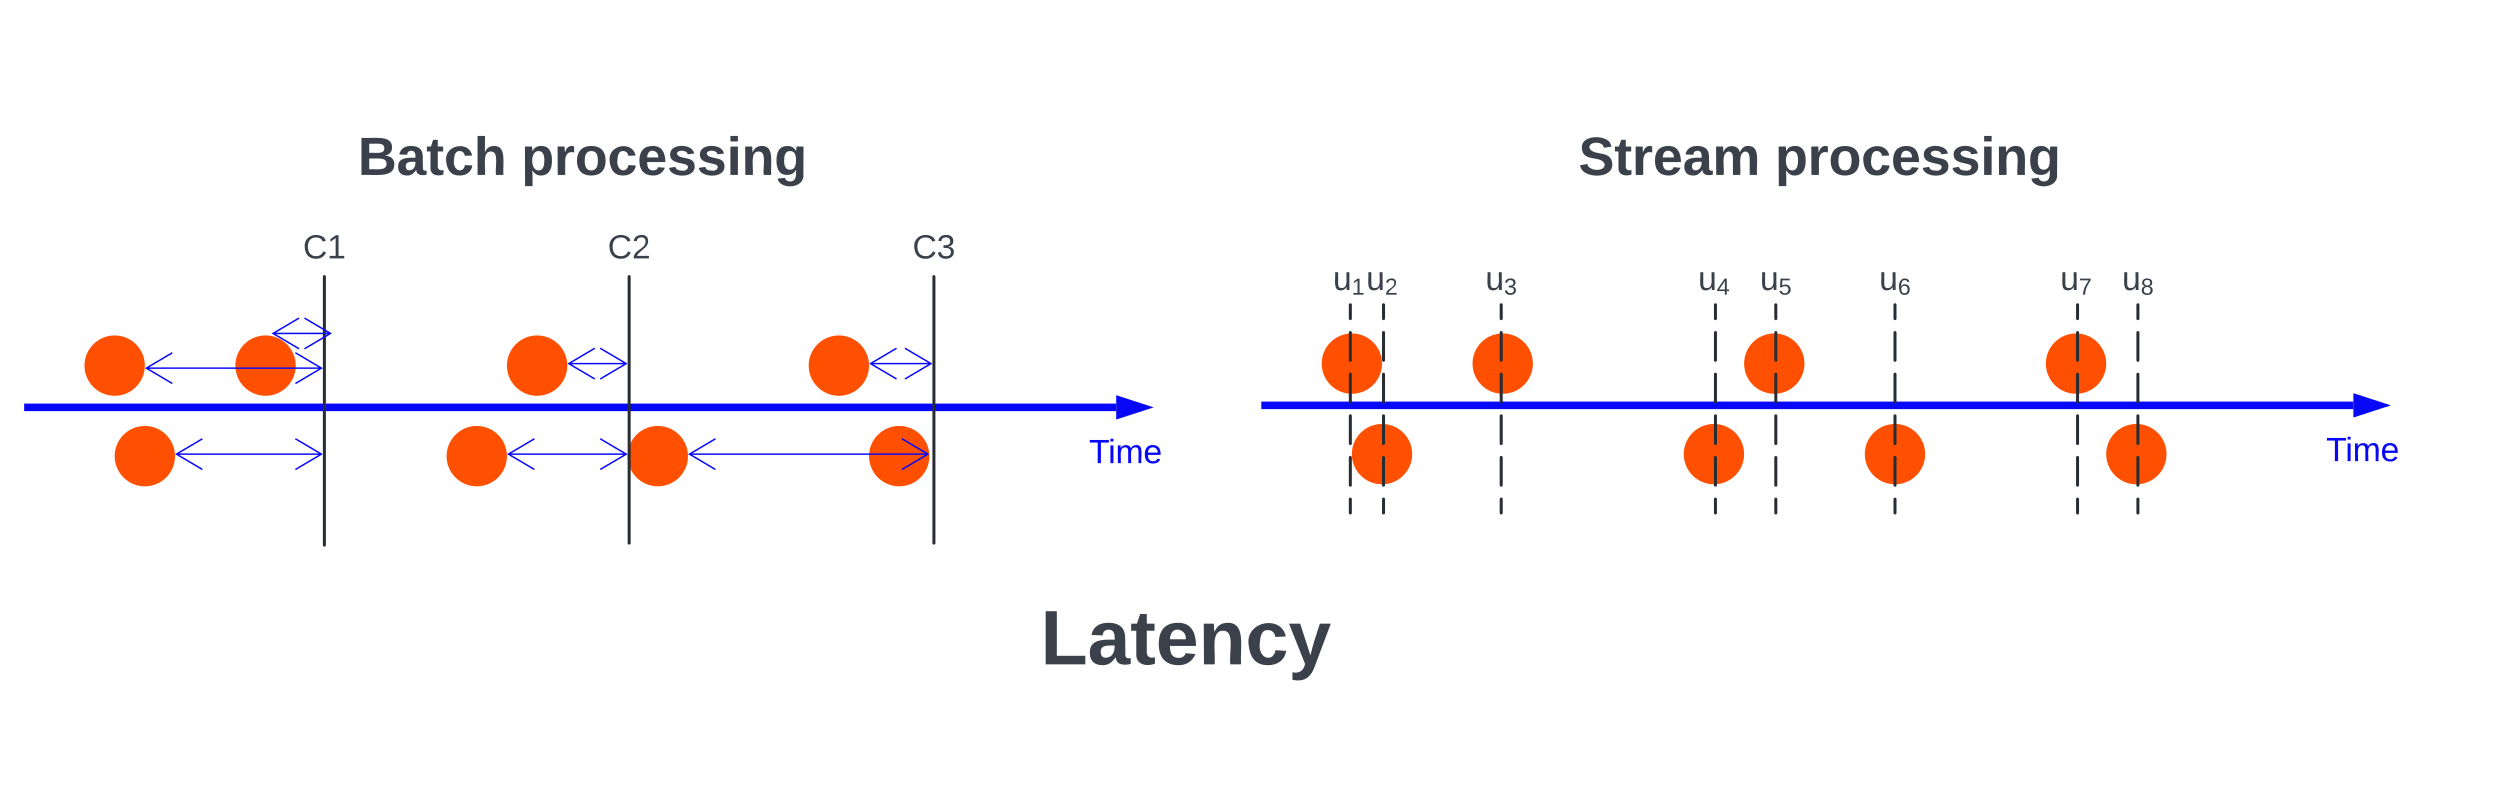 <svg xmlns="http://www.w3.org/2000/svg" xmlns:xlink="http://www.w3.org/1999/xlink" xmlns:lucid="lucid" width="1657" height="537"><g transform="translate(436 -259)" lucid:page-tab-id="0_0"><path d="M-500 0h2000v1000H-500z" fill="#fff"/><path d="M402.5 527.67h721.3M402.56 527.67H400" stroke="#0808f9" stroke-width="5" fill="none"/><path d="M1140.58 527.67l-14.27 4.63v-9.27z" stroke="#0808f9" stroke-width="5" fill="#0808f9"/><path d="M1100 546a6 6 0 0 1 6-6h48a6 6 0 0 1 6 6v28a6 6 0 0 1-6 6h-48a6 6 0 0 1-6-6z" stroke="#000" stroke-opacity="0" stroke-width="2" fill="#fff" fill-opacity="0"/><use xlink:href="#a" transform="matrix(1,0,0,1,1105,545) translate(0.802 19.653)"/><path d="M500 560c0 11.05-8.95 20-20 20s-20-8.95-20-20 8.95-20 20-20 20 8.95 20 20zM480 500c0 11.05-8.95 20-20 20s-20-8.95-20-20 8.95-20 20-20 20 8.95 20 20zM580 500c0 11.05-8.95 20-20 20s-20-8.95-20-20 8.95-20 20-20 20 8.95 20 20zM720 560c0 11.05-8.95 20-20 20s-20-8.95-20-20 8.95-20 20-20 20 8.95 20 20zM760 500c0 11.05-8.95 20-20 20s-20-8.95-20-20 8.95-20 20-20 20 8.95 20 20zM840 560c0 11.05-8.95 20-20 20s-20-8.95-20-20 8.95-20 20-20 20 8.95 20 20zM960 500c0 11.05-8.95 20-20 20s-20-8.95-20-20 8.95-20 20-20 20 8.95 20 20zM1000 560c0 11.05-8.95 20-20 20s-20-8.95-20-20 8.95-20 20-20 20 8.95 20 20z" stroke="#000" stroke-opacity="0" stroke-width="2" fill="#ff4f00"/><path d="M560 326a6 6 0 0 1 6-6h408a6 6 0 0 1 6 6v83.33a6 6 0 0 1-6 6H566a6 6 0 0 1-6-6z" stroke="#000" stroke-opacity="0" stroke-width="2" fill="#fff" fill-opacity="0"/><use xlink:href="#b" transform="matrix(1,0,0,1,565,325) translate(45.247 49.944)"/><use xlink:href="#c" transform="matrix(1,0,0,1,565,325) translate(175.519 49.944)"/><g fill="none"><path d="M459 461v138"/><path d="M459 461v9.2m0 9.2v18.4m0 9.2v18.4m0 9.2V553m0 9.2v18.4m0 9.2v9.2" stroke="#282c33" stroke-width="2" stroke-linecap="round"/></g><g fill="none"><path d="M481 461v138"/><path d="M481 461v9.2m0 9.2v18.4m0 9.2v18.4m0 9.2V553m0 9.2v18.4m0 9.2v9.2" stroke="#282c33" stroke-width="2" stroke-linecap="round"/></g><g fill="none"><path d="M559 461v138"/><path d="M559 461v9.2m0 9.2v18.4m0 9.2v18.4m0 9.2V553m0 9.2v18.4m0 9.2v9.2" stroke="#282c33" stroke-width="2" stroke-linecap="round"/></g><g fill="none"><path d="M701 461v138"/><path d="M701 461v9.2m0 9.2v18.4m0 9.2v18.4m0 9.2V553m0 9.2v18.4m0 9.2v9.2" stroke="#282c33" stroke-width="2" stroke-linecap="round"/></g><g fill="none"><path d="M741 461v138"/><path d="M741 461v9.2m0 9.2v18.4m0 9.2v18.4m0 9.2V553m0 9.2v18.4m0 9.2v9.2" stroke="#282c33" stroke-width="2" stroke-linecap="round"/></g><g fill="none"><path d="M820 461v138"/><path d="M820 461v9.2m0 9.2v18.4m0 9.2v18.4m0 9.2V553m0 9.2v18.4m0 9.2v9.2" stroke="#282c33" stroke-width="2" stroke-linecap="round"/></g><g fill="none"><path d="M941 461v138"/><path d="M941 461v9.2m0 9.2v18.4m0 9.2v18.4m0 9.2V553m0 9.2v18.4m0 9.2v9.2" stroke="#282c33" stroke-width="2" stroke-linecap="round"/></g><g fill="none"><path d="M981 461v138"/><path d="M981 461v9.2m0 9.2v18.4m0 9.2v18.4m0 9.2V553m0 9.2v18.4m0 9.2v9.2" stroke="#282c33" stroke-width="2" stroke-linecap="round"/></g><path d="M438 426a6 6 0 0 1 6-6h28a6 6 0 0 1 6 6v43a6 6 0 0 1-6 6h-28a6 6 0 0 1-6-6z" stroke="#000" stroke-opacity="0" stroke-width="2" fill="#fff" fill-opacity="0"/><use xlink:href="#d" transform="matrix(1,0,0,1,443,425) translate(4.506 26.215)"/><path d="M460 426a6 6 0 0 1 6-6h28a6 6 0 0 1 6 6v43a6 6 0 0 1-6 6h-28a6 6 0 0 1-6-6z" stroke="#000" stroke-opacity="0" stroke-width="2" fill="#fff" fill-opacity="0"/><use xlink:href="#e" transform="matrix(1,0,0,1,465,425) translate(4.506 26.215)"/><path d="M539 426a6 6 0 0 1 6-6h28a6 6 0 0 1 6 6v43a6 6 0 0 1-6 6h-28a6 6 0 0 1-6-6z" stroke="#000" stroke-opacity="0" stroke-width="2" fill="#fff" fill-opacity="0"/><use xlink:href="#f" transform="matrix(1,0,0,1,544,425) translate(4.506 26.215)"/><path d="M680 426a6 6 0 0 1 6-6h28a6 6 0 0 1 6 6v43a6 6 0 0 1-6 6h-28a6 6 0 0 1-6-6z" stroke="#000" stroke-opacity="0" stroke-width="2" fill="#fff" fill-opacity="0"/><use xlink:href="#g" transform="matrix(1,0,0,1,685,425) translate(4.506 26.215)"/><path d="M721 426a6 6 0 0 1 6-6h28a6 6 0 0 1 6 6v43a6 6 0 0 1-6 6h-28a6 6 0 0 1-6-6z" stroke="#000" stroke-opacity="0" stroke-width="2" fill="#fff" fill-opacity="0"/><use xlink:href="#h" transform="matrix(1,0,0,1,726,425) translate(4.506 26.215)"/><path d="M800 426a6 6 0 0 1 6-6h28a6 6 0 0 1 6 6v43a6 6 0 0 1-6 6h-28a6 6 0 0 1-6-6z" stroke="#000" stroke-opacity="0" stroke-width="2" fill="#fff" fill-opacity="0"/><use xlink:href="#i" transform="matrix(1,0,0,1,805,425) translate(4.506 26.215)"/><path d="M920 426a6 6 0 0 1 6-6h28a6 6 0 0 1 6 6v43a6 6 0 0 1-6 6h-28a6 6 0 0 1-6-6z" stroke="#000" stroke-opacity="0" stroke-width="2" fill="#fff" fill-opacity="0"/><use xlink:href="#j" transform="matrix(1,0,0,1,925,425) translate(4.506 26.215)"/><path d="M961 426a6 6 0 0 1 6-6h28a6 6 0 0 1 6 6v43a6 6 0 0 1-6 6h-28a6 6 0 0 1-6-6z" stroke="#000" stroke-opacity="0" stroke-width="2" fill="#fff" fill-opacity="0"/><use xlink:href="#k" transform="matrix(1,0,0,1,966,425) translate(4.506 26.215)"/><path d="M-417.5 529h721.3M-417.44 529H-420" stroke="#0808f9" stroke-width="5" fill="none"/><path d="M320.58 529l-14.27 4.63v-9.26z" stroke="#0808f9" stroke-width="5" fill="#0808f9"/><path d="M280 547.33a6 6 0 0 1 6-6h48a6 6 0 0 1 6 6v28a6 6 0 0 1-6 6h-48a6 6 0 0 1-6-6z" stroke="#000" stroke-opacity="0" stroke-width="2" fill="#fff" fill-opacity="0"/><use xlink:href="#a" transform="matrix(1,0,0,1,285,546.333) translate(0.802 19.653)"/><path d="M-320 561.33c0 11.05-8.95 20-20 20s-20-8.95-20-20c0-11.04 8.95-20 20-20s20 8.96 20 20zM-340 501.33c0 11.05-8.95 20-20 20s-20-8.95-20-20c0-11.04 8.95-20 20-20s20 8.96 20 20zM-240 501.33c0 11.05-8.95 20-20 20s-20-8.95-20-20c0-11.04 8.95-20 20-20s20 8.96 20 20zM-100 561.33c0 11.05-8.95 20-20 20s-20-8.95-20-20c0-11.04 8.95-20 20-20s20 8.96 20 20zM-60 501.33c0 11.05-8.95 20-20 20s-20-8.95-20-20c0-11.04 8.95-20 20-20s20 8.96 20 20zM20 561.33c0 11.05-8.95 20-20 20s-20-8.95-20-20c0-11.04 8.95-20 20-20s20 8.96 20 20zM140 501.33c0 11.05-8.95 20-20 20s-20-8.95-20-20c0-11.04 8.95-20 20-20s20 8.96 20 20zM180 561.33c0 11.05-8.95 20-20 20s-20-8.95-20-20c0-11.04 8.95-20 20-20s20 8.96 20 20z" stroke="#000" stroke-opacity="0" stroke-width="2" fill="#ff4f00"/><path d="M-221 442.33v178M-19 442.33V619M183 442.33V619" stroke="#282c33" stroke-width="2" stroke-linecap="round" fill="none"/><path d="M-260 326a6 6 0 0 1 6-6h408a6 6 0 0 1 6 6v83.33a6 6 0 0 1-6 6h-408a6 6 0 0 1-6-6z" stroke="#000" stroke-opacity="0" stroke-width="2" fill="#fff" fill-opacity="0"/><use xlink:href="#l" transform="matrix(1,0,0,1,-255,325) translate(56.21 49.944)"/><use xlink:href="#c" transform="matrix(1,0,0,1,-255,325) translate(164.556 49.944)"/><path d="M-291.5 386a6 6 0 0 1 6-6h129a6 6 0 0 1 6 6v78a6 6 0 0 1-6 6h-129a6 6 0 0 1-6-6z" stroke="#000" stroke-opacity="0" stroke-width="2" fill="#fff" fill-opacity="0"/><use xlink:href="#m" transform="matrix(1,0,0,1,-286.5,385) translate(51.333 45.278)"/><path d="M-89.5 386a6 6 0 0 1 6-6h129a6 6 0 0 1 6 6v78a6 6 0 0 1-6 6h-129a6 6 0 0 1-6-6z" stroke="#000" stroke-opacity="0" stroke-width="2" fill="#fff" fill-opacity="0"/><use xlink:href="#n" transform="matrix(1,0,0,1,-84.5,385) translate(51.333 45.278)"/><path d="M112.5 386a6 6 0 0 1 6-6h129a6 6 0 0 1 6 6v78a6 6 0 0 1-6 6h-129a6 6 0 0 1-6-6z" stroke="#000" stroke-opacity="0" stroke-width="2" fill="#fff" fill-opacity="0"/><use xlink:href="#o" transform="matrix(1,0,0,1,117.5,385) translate(51.333 45.278)"/><path d="M-319.14 560h96.23M-301.85 549.82l-17.2 10.18 17.2 10.18M-240.2 570.18l17.22-10.18-17.22-10.18M-99.1 560h78.2M-81.8 549.82L-99.02 560l17.22 10.18M-38.2 570.18L-20.98 560l-17.22-10.18M-59.1 500h38.2M-41.8 489.82L-59.02 500l17.22 10.18M-38.2 510.18L-20.98 500l-17.22-10.18M-339.1 503h116.2M-321.8 492.82L-339.02 503l17.22 10.18M-240.2 513.18l17.22-10.18-17.22-10.18M20.9 560h158.2M38.2 549.82L20.98 560l17.22 10.18M161.8 570.18L179.02 560l-17.22-10.18M140.9 500h40.2M158.2 489.82L140.98 500l17.22 10.18M163.8 510.18L181.02 500l-17.22-10.18M-255.1 480h38.2M-237.8 469.82L-255.02 480l17.22 10.18M-234.2 490.18l17.22-10.18-17.22-10.18" stroke="#0808f9" fill="none"/><path d="M140 646a6 6 0 0 1 6-6h408a6 6 0 0 1 6 6v83.33a6 6 0 0 1-6 6H146a6 6 0 0 1-6-6z" stroke="#000" stroke-opacity="0" stroke-width="2" fill="#fff" fill-opacity="0"/><g><use xlink:href="#p" transform="matrix(1,0,0,1,145,645) translate(108.67 54.326)"/></g><defs><path fill="#0808f9" d="M127-220V0H93v-220H8v-28h204v28h-85" id="q"/><path fill="#0808f9" d="M24-231v-30h32v30H24zM24 0v-190h32V0H24" id="r"/><path fill="#0808f9" d="M210-169c-67 3-38 105-44 169h-31v-121c0-29-5-50-35-48C34-165 62-65 56 0H25l-1-190h30c1 10-1 24 2 32 10-44 99-50 107 0 11-21 27-35 58-36 85-2 47 119 55 194h-31v-121c0-29-5-49-35-48" id="s"/><path fill="#0808f9" d="M100-194c63 0 86 42 84 106H49c0 40 14 67 53 68 26 1 43-12 49-29l28 8c-11 28-37 45-77 45C44 4 14-33 15-96c1-61 26-98 85-98zm52 81c6-60-76-77-97-28-3 7-6 17-6 28h103" id="t"/><g id="a"><use transform="matrix(0.062,0,0,0.062,0,0)" xlink:href="#q"/><use transform="matrix(0.062,0,0,0.062,12.716,0)" xlink:href="#r"/><use transform="matrix(0.062,0,0,0.062,17.593,0)" xlink:href="#s"/><use transform="matrix(0.062,0,0,0.062,36.049,0)" xlink:href="#t"/></g><path fill="#3a414a" d="M169-182c-1-43-94-46-97-3 18 66 151 10 154 114 3 95-165 93-204 36-6-8-10-19-12-30l50-8c3 46 112 56 116 5-17-69-150-10-154-114-4-87 153-88 188-35 5 8 8 18 10 28" id="u"/><path fill="#3a414a" d="M115-3C79 11 28 4 28-45v-112H4v-33h27l15-45h31v45h36v33H77v99c-1 23 16 31 38 25v30" id="v"/><path fill="#3a414a" d="M135-150c-39-12-60 13-60 57V0H25l-1-190h47c2 13-1 29 3 40 6-28 27-53 61-41v41" id="w"/><path fill="#3a414a" d="M185-48c-13 30-37 53-82 52C43 2 14-33 14-96s30-98 90-98c62 0 83 45 84 108H66c0 31 8 55 39 56 18 0 30-7 34-22zm-45-69c5-46-57-63-70-21-2 6-4 13-4 21h74" id="x"/><path fill="#3a414a" d="M133-34C117-15 103 5 69 4 32 3 11-16 11-54c-1-60 55-63 116-61 1-26-3-47-28-47-18 1-26 9-28 27l-52-2c7-38 36-58 82-57s74 22 75 68l1 82c-1 14 12 18 25 15v27c-30 8-71 5-69-32zm-48 3c29 0 43-24 42-57-32 0-66-3-65 30 0 17 8 27 23 27" id="y"/><path fill="#3a414a" d="M220-157c-53 9-28 100-34 157h-49v-107c1-27-5-49-29-50C55-147 81-57 75 0H25l-1-190h47c2 12-1 28 3 38 10-53 101-56 108 0 13-22 24-43 59-42 82 1 51 116 57 194h-49v-107c-1-25-5-48-29-50" id="z"/><g id="b"><use transform="matrix(0.099,0,0,0.099,0,0)" xlink:href="#u"/><use transform="matrix(0.099,0,0,0.099,23.704,0)" xlink:href="#v"/><use transform="matrix(0.099,0,0,0.099,35.457,0)" xlink:href="#w"/><use transform="matrix(0.099,0,0,0.099,49.284,0)" xlink:href="#x"/><use transform="matrix(0.099,0,0,0.099,69.037,0)" xlink:href="#y"/><use transform="matrix(0.099,0,0,0.099,88.79,0)" xlink:href="#z"/></g><path fill="#3a414a" d="M135-194c53 0 70 44 70 98 0 56-19 98-73 100-31 1-45-17-59-34 3 33 2 69 2 105H25l-1-265h48c2 10 0 23 3 31 11-24 29-35 60-35zM114-30c33 0 39-31 40-66 0-38-9-64-40-64-56 0-55 130 0 130" id="A"/><path fill="#3a414a" d="M110-194c64 0 96 36 96 99 0 64-35 99-97 99-61 0-95-36-95-99 0-62 34-99 96-99zm-1 164c35 0 45-28 45-65 0-40-10-65-43-65-34 0-45 26-45 65 0 36 10 65 43 65" id="B"/><path fill="#3a414a" d="M190-63c-7 42-38 67-86 67-59 0-84-38-90-98-12-110 154-137 174-36l-49 2c-2-19-15-32-35-32-30 0-35 28-38 64-6 74 65 87 74 30" id="C"/><path fill="#3a414a" d="M137-138c1-29-70-34-71-4 15 46 118 7 119 86 1 83-164 76-172 9l43-7c4 19 20 25 44 25 33 8 57-30 24-41C81-84 22-81 20-136c-2-80 154-74 161-7" id="D"/><path fill="#3a414a" d="M25-224v-37h50v37H25zM25 0v-190h50V0H25" id="E"/><path fill="#3a414a" d="M135-194c87-1 58 113 63 194h-50c-7-57 23-157-34-157-59 0-34 97-39 157H25l-1-190h47c2 12-1 28 3 38 12-26 28-41 61-42" id="F"/><path fill="#3a414a" d="M195-6C206 82 75 100 31 46c-4-6-6-13-8-21l49-6c3 16 16 24 34 25 40 0 42-37 40-79-11 22-30 35-61 35-53 0-70-43-70-97 0-56 18-96 73-97 30 0 46 14 59 34l2-30h47zm-90-29c32 0 41-27 41-63 0-35-9-62-40-62-32 0-39 29-40 63 0 36 9 62 39 62" id="G"/><g id="c"><use transform="matrix(0.099,0,0,0.099,0,0)" xlink:href="#A"/><use transform="matrix(0.099,0,0,0.099,21.63,0)" xlink:href="#w"/><use transform="matrix(0.099,0,0,0.099,35.457,0)" xlink:href="#B"/><use transform="matrix(0.099,0,0,0.099,57.086,0)" xlink:href="#C"/><use transform="matrix(0.099,0,0,0.099,76.84,0)" xlink:href="#x"/><use transform="matrix(0.099,0,0,0.099,96.593,0)" xlink:href="#D"/><use transform="matrix(0.099,0,0,0.099,116.346,0)" xlink:href="#D"/><use transform="matrix(0.099,0,0,0.099,136.099,0)" xlink:href="#E"/><use transform="matrix(0.099,0,0,0.099,145.975,0)" xlink:href="#F"/><use transform="matrix(0.099,0,0,0.099,167.605,0)" xlink:href="#G"/></g><path fill="#3a414a" d="M84 4C-5 8 30-112 23-190h32v120c0 31 7 50 39 49 72-2 45-101 50-169h31l1 190h-30c-1-10 1-25-2-33-11 22-28 36-60 37" id="H"/><path fill="#3a414a" d="M27 0v-27h64v-190l-56 39v-29l58-41h29v221h61V0H27" id="I"/><g id="d"><use transform="matrix(0.062,0,0,0.062,0,0)" xlink:href="#H"/><use transform="matrix(0.043,0,0,0.043,12.346,3.111)" xlink:href="#I"/></g><path fill="#3a414a" d="M101-251c82-7 93 87 43 132L82-64C71-53 59-42 53-27h129V0H18c2-99 128-94 128-182 0-28-16-43-45-43s-46 15-49 41l-32-3c6-41 34-60 81-64" id="J"/><g id="e"><use transform="matrix(0.062,0,0,0.062,0,0)" xlink:href="#H"/><use transform="matrix(0.043,0,0,0.043,12.346,3.111)" xlink:href="#J"/></g><path fill="#3a414a" d="M126-127c33 6 58 20 58 59 0 88-139 92-164 29-3-8-5-16-6-25l32-3c6 27 21 44 54 44 32 0 52-15 52-46 0-38-36-46-79-43v-28c39 1 72-4 72-42 0-27-17-43-46-43-28 0-47 15-49 41l-32-3c6-42 35-63 81-64 48-1 79 21 79 65 0 36-21 52-52 59" id="K"/><g id="f"><use transform="matrix(0.062,0,0,0.062,0,0)" xlink:href="#H"/><use transform="matrix(0.043,0,0,0.043,12.346,3.111)" xlink:href="#K"/></g><path fill="#3a414a" d="M155-56V0h-30v-56H8v-25l114-167h33v167h35v25h-35zm-30-156c-27 46-58 90-88 131h88v-131" id="L"/><g id="g"><use transform="matrix(0.062,0,0,0.062,0,0)" xlink:href="#H"/><use transform="matrix(0.043,0,0,0.043,12.346,3.111)" xlink:href="#L"/></g><path fill="#3a414a" d="M54-142c48-35 137-8 131 61C196 18 31 33 14-55l32-4c7 23 22 37 52 37 35-1 51-22 54-58 4-55-73-65-99-34H22l8-134h141v27H59" id="M"/><g id="h"><use transform="matrix(0.062,0,0,0.062,0,0)" xlink:href="#H"/><use transform="matrix(0.043,0,0,0.043,12.346,3.111)" xlink:href="#M"/></g><path fill="#3a414a" d="M110-160c48 1 74 30 74 79 0 53-28 85-80 85-65 0-83-55-86-122-5-90 50-162 133-122 14 7 22 21 27 39l-31 6c-5-40-67-38-82-6-9 19-15 44-15 74 11-20 30-34 60-33zm-7 138c34 0 49-23 49-58s-16-56-50-56c-29 0-50 16-49 49 1 36 15 65 50 65" id="N"/><g id="i"><use transform="matrix(0.062,0,0,0.062,0,0)" xlink:href="#H"/><use transform="matrix(0.043,0,0,0.043,12.346,3.111)" xlink:href="#N"/></g><path fill="#3a414a" d="M64 0c3-98 48-159 88-221H18v-27h164v26C143-157 98-101 97 0H64" id="O"/><g id="j"><use transform="matrix(0.062,0,0,0.062,0,0)" xlink:href="#H"/><use transform="matrix(0.043,0,0,0.043,12.346,3.111)" xlink:href="#O"/></g><path fill="#3a414a" d="M134-131c28 9 52 24 51 62-1 50-34 73-85 73S17-19 16-69c0-36 21-54 49-61-75-25-45-126 34-121 46 3 78 18 79 63 0 33-17 51-44 57zm-34-11c31 1 46-15 46-44 0-28-17-43-47-42-29 0-46 13-45 42 1 28 16 44 46 44zm1 122c35 0 51-18 51-52 0-30-18-46-53-46-33 0-51 17-51 47 0 34 19 51 53 51" id="P"/><g id="k"><use transform="matrix(0.062,0,0,0.062,0,0)" xlink:href="#H"/><use transform="matrix(0.043,0,0,0.043,12.346,3.111)" xlink:href="#P"/></g><path fill="#3a414a" d="M182-130c37 4 62 22 62 59C244 23 116-4 24 0v-248c84 5 203-23 205 63 0 31-19 50-47 55zM76-148c40-3 101 13 101-30 0-44-60-28-101-31v61zm0 110c48-3 116 14 116-37 0-48-69-32-116-35v72" id="Q"/><path fill="#3a414a" d="M114-157C55-157 80-60 75 0H25v-261h50l-1 109c12-26 28-41 61-42 86-1 58 113 63 194h-50c-7-57 23-157-34-157" id="R"/><g id="l"><use transform="matrix(0.099,0,0,0.099,0,0)" xlink:href="#Q"/><use transform="matrix(0.099,0,0,0.099,25.58,0)" xlink:href="#y"/><use transform="matrix(0.099,0,0,0.099,45.333,0)" xlink:href="#v"/><use transform="matrix(0.099,0,0,0.099,57.086,0)" xlink:href="#C"/><use transform="matrix(0.099,0,0,0.099,76.84,0)" xlink:href="#R"/></g><path fill="#3a414a" d="M212-179c-10-28-35-45-73-45-59 0-87 40-87 99 0 60 29 101 89 101 43 0 62-24 78-52l27 14C228-24 195 4 139 4 59 4 22-46 18-125c-6-104 99-153 187-111 19 9 31 26 39 46" id="S"/><g id="m"><use transform="matrix(0.062,0,0,0.062,0,0)" xlink:href="#S"/><use transform="matrix(0.062,0,0,0.062,15.988,0)" xlink:href="#I"/></g><g id="n"><use transform="matrix(0.062,0,0,0.062,0,0)" xlink:href="#S"/><use transform="matrix(0.062,0,0,0.062,15.988,0)" xlink:href="#J"/></g><g id="o"><use transform="matrix(0.062,0,0,0.062,0,0)" xlink:href="#S"/><use transform="matrix(0.062,0,0,0.062,15.988,0)" xlink:href="#K"/></g><path fill="#3a414a" d="M24 0v-248h52v208h133V0H24" id="T"/><path fill="#3a414a" d="M123 10C108 53 80 86 19 72V37c35 8 53-11 59-39L3-190h52l48 148c12-52 28-100 44-148h51" id="U"/><g id="p"><use transform="matrix(0.142,0,0,0.142,0,0)" xlink:href="#T"/><use transform="matrix(0.142,0,0,0.142,31.093,0)" xlink:href="#y"/><use transform="matrix(0.142,0,0,0.142,59.488,0)" xlink:href="#v"/><use transform="matrix(0.142,0,0,0.142,76.383,0)" xlink:href="#x"/><use transform="matrix(0.142,0,0,0.142,104.778,0)" xlink:href="#F"/><use transform="matrix(0.142,0,0,0.142,135.87,0)" xlink:href="#C"/><use transform="matrix(0.142,0,0,0.142,164.265,0)" xlink:href="#U"/></g></defs></g></svg>